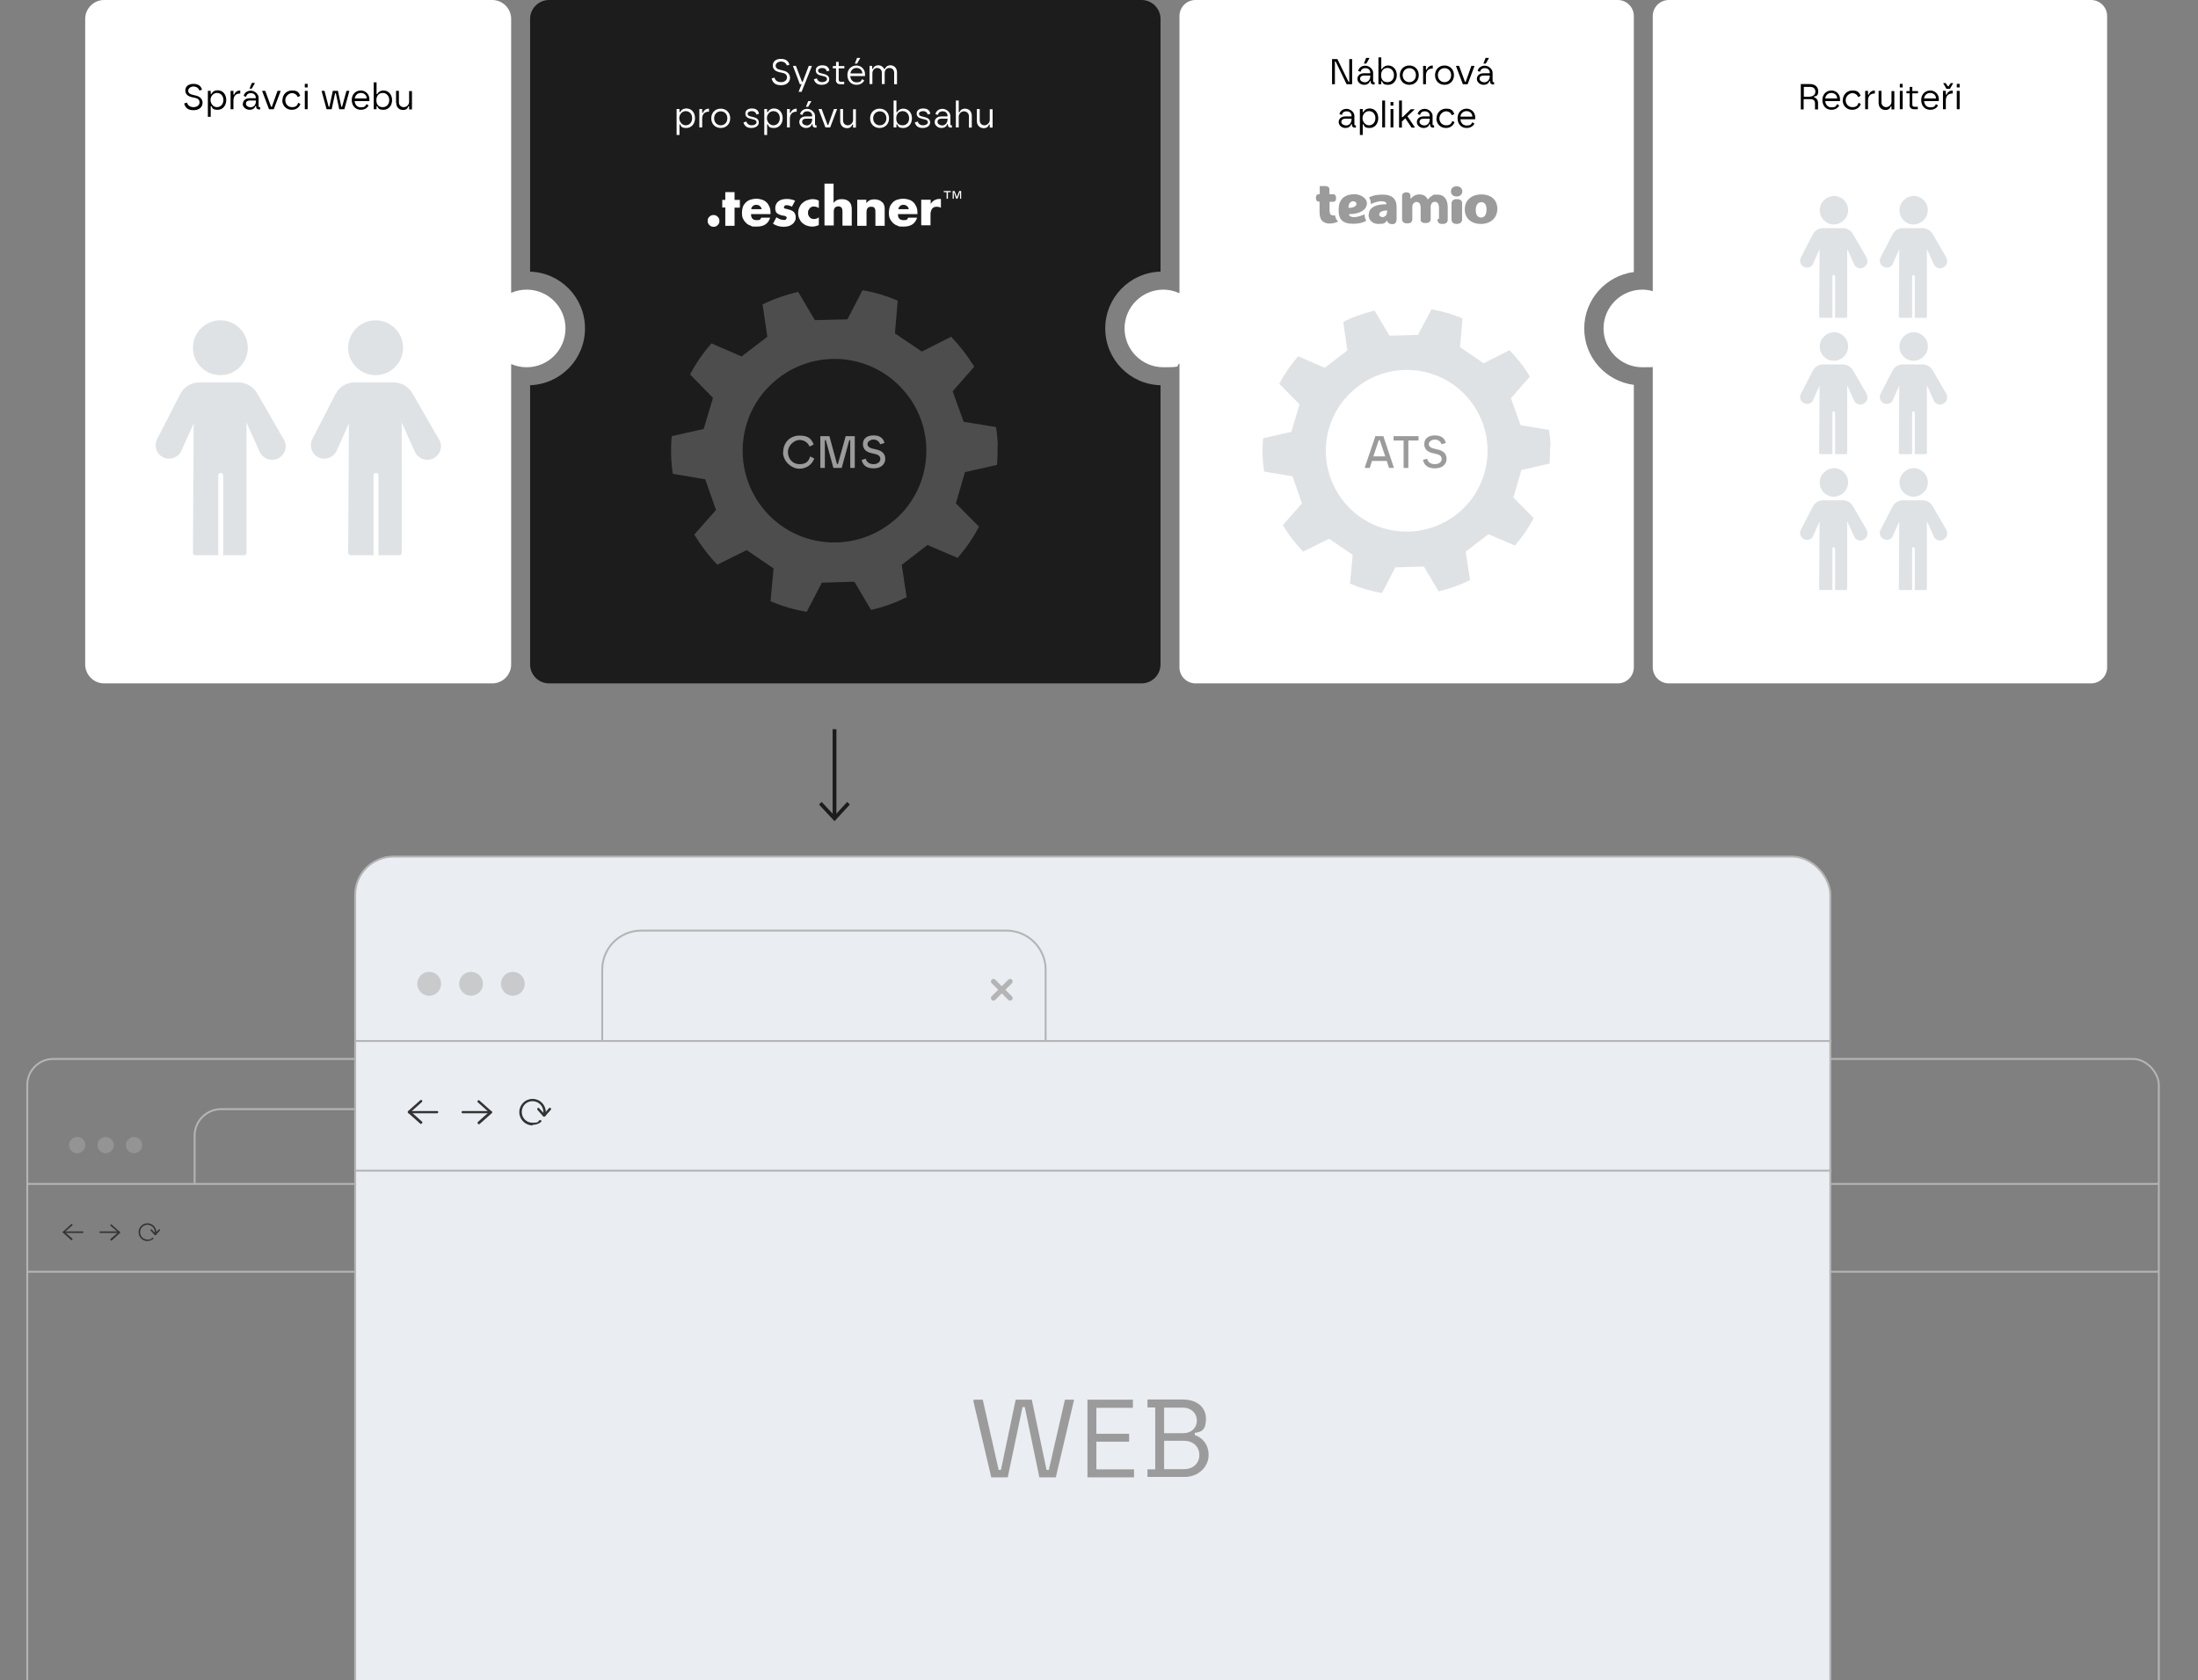 <?xml version="1.0" encoding="UTF-8"?>
<svg id="Layer_2" data-name="Layer 2" xmlns="http://www.w3.org/2000/svg" xmlns:xlink="http://www.w3.org/1999/xlink" version="1.1" viewBox="0 0 1161 887.6">
  <rect x="0" y="0" width="1161" height="887.6" fill="#808080" stroke="none"/>
  <defs>
    <style>
      .cls-1 {
        fill: #333;
      }

      .cls-1, .cls-2, .cls-3, .cls-4, .cls-5, .cls-6, .cls-7, .cls-8, .cls-9, .cls-10 {
        stroke-width: 0px;
      }

      .cls-2 {
        fill: #b4b4b4;
      }

      .cls-11 {
        clip-path: url(#clippath);
      }

      .cls-3, .cls-12, .cls-13 {
        fill: none;
      }

      .cls-4 {
        fill: #4d4d4d;
      }

      .cls-5 {
        fill: #dfe2e5;
      }

      .cls-14 {
        fill: #eaedf1;
      }

      .cls-14, .cls-15, .cls-12, .cls-13 {
        stroke-miterlimit: 10;
      }

      .cls-14, .cls-12 {
        stroke: #b4b4b4;
      }

      .cls-15 {
        stroke: #333;
        stroke-width: 1.6px;
      }

      .cls-15, .cls-6 {
        fill: #000;
      }

      .cls-7 {
        fill: #a8a8a8;
      }

      .cls-8 {
        fill: #1c1c1c;
      }

      .cls-16 {
        opacity: .5;
      }

      .cls-9 {
        fill: #9b9b9b;
      }

      .cls-13 {
        stroke: #1c1c1c;
        stroke-width: 2px;
      }

      .cls-17 {
        isolation: isolate;
      }

      .cls-10 {
        fill: #fff;
      }
    </style>
    <clipPath id="clippath">
      <rect class="cls-3" y="438" width="1161" height="449.6"/>
    </clipPath>
  </defs>
  <g id="Vrstva_1" data-name="Vrstva 1">
    <g>
      <g class="cls-11">
        <g>
          <g>
            <g>
              <rect class="cls-12" x="612" y="559.4" width="528.3" height="534.2" rx="13.7" ry="13.7"/>
              <g>
                <path class="cls-1" d="M641.3,651.3h-10.1c-.2,0-.4-.2-.4-.4s.2-.4.4-.4h10.1c.2,0,.4.2.4.4s-.2.4-.4.4Z"/>
                <path class="cls-1" d="M635.5,655.2c0,0-.2,0-.3-.1l-4.3-3.9c0,0-.1-.2-.1-.3s0-.2.1-.3l4.3-3.9c.2-.2.5-.1.6,0,.2.2.1.5,0,.6l-4,3.5,4,3.5c.2.2.2.4,0,.6,0,0-.2.1-.3.1h0Z"/>
              </g>
              <g>
                <path class="cls-1" d="M660.6,651.3h-10.1c-.2,0-.4-.2-.4-.4s.2-.4.4-.4h10.1c.2,0,.4.2.4.4s-.2.4-.4.4Z"/>
                <path class="cls-1" d="M656.3,655.2c-.1,0-.2,0-.3-.1-.2-.2-.1-.5,0-.6l4-3.5-4-3.5c-.2-.2-.2-.4,0-.6s.4-.2.6,0l4.3,3.9c0,0,.1.2.1.3s0,.2-.1.3l-4.3,3.9c0,0-.2.1-.3.1h0Z"/>
              </g>
              <g>
                <path class="cls-1" d="M675.5,655.6c-2.6,0-4.7-2.1-4.7-4.7s2.1-4.7,4.7-4.7,4.7,2.1,4.7,4.7,0,.9-.2,1.3c0,.2-.3.4-.5.3-.2,0-.4-.3-.3-.5,0-.3.2-.7.2-1.1,0-2.1-1.7-3.9-3.9-3.9s-3.9,1.7-3.9,3.9,1.7,3.9,3.9,3.9,1.7-.3,2.4-.9c.2-.2.5-.1.6,0,.2.2.1.5,0,.6-.8.7-1.9,1-3,1h0Z"/>
                <path class="cls-1" d="M679.6,652.5h0c-.1,0-.2,0-.3-.1l-2.1-2.3c-.2-.2-.1-.5,0-.6.2-.2.5-.1.6,0l1.8,2,1.8-2c.2-.2.4-.2.6,0s.2.4,0,.6l-2.1,2.3c0,0-.2.1-.3.1Z"/>
              </g>
              <path class="cls-15" d="M700.4,625.4v-25.5c0-7.7,6.3-14,14-14h130.8c7.7,0,14,6.3,14,14v25.5"/>
              <g>
                <path class="cls-1" d="M846.5,610.9c-.2,0-.5,0-.7-.3l-6-6c-.4-.4-.4-1,0-1.3s1-.4,1.3,0l6,6c.4.4.4,1,0,1.3s-.4.3-.7.3h0Z"/>
                <path class="cls-1" d="M840.6,610.9c-.2,0-.5,0-.7-.3-.4-.4-.4-1,0-1.3l6-6c.4-.4,1-.4,1.3,0s.4,1,0,1.3l-6,6c-.2.2-.4.3-.7.3h0Z"/>
              </g>
              <line class="cls-12" x1="612" y1="625.4" x2="1140.6" y2="625.4"/>
              <line class="cls-12" x1="612" y1="671.8" x2="1140.6" y2="671.8"/>
              <g class="cls-16">
                <circle class="cls-7" cx="638.5" cy="604.9" r="4.3"/>
                <circle class="cls-7" cx="653.4" cy="604.9" r="4.3"/>
                <circle class="cls-7" cx="668.4" cy="604.9" r="4.3"/>
              </g>
            </g>
            <g>
              <rect class="cls-12" x="14.4" y="559.4" width="528.3" height="534.2" rx="13.7" ry="13.7"/>
              <g>
                <path class="cls-1" d="M43.7,651.3h-10.1c-.2,0-.4-.2-.4-.4s.2-.4.4-.4h10.1c.2,0,.4.2.4.4s-.2.4-.4.4Z"/>
                <path class="cls-1" d="M37.9,655.2c0,0-.2,0-.3-.1l-4.3-3.9c0,0-.1-.2-.1-.3s0-.2.1-.3l4.3-3.9c.2-.2.5-.1.6,0,.2.2.1.5,0,.6l-4,3.5,4,3.5c.2.2.2.4,0,.6,0,0-.2.1-.3.1h0Z"/>
              </g>
              <g>
                <path class="cls-1" d="M63,651.3h-10.1c-.2,0-.4-.2-.4-.4s.2-.4.4-.4h10.1c.2,0,.4.2.4.4s-.2.4-.4.4Z"/>
                <path class="cls-1" d="M58.7,655.2c-.1,0-.2,0-.3-.1-.2-.2-.1-.5,0-.6l4-3.5-4-3.5c-.2-.2-.2-.4,0-.6s.4-.2.6,0l4.3,3.9c0,0,.1.2.1.3s0,.2-.1.3l-4.3,3.9c0,0-.2.1-.3.1h0Z"/>
              </g>
              <g>
                <path class="cls-1" d="M77.9,655.6c-2.6,0-4.7-2.1-4.7-4.7s2.1-4.7,4.7-4.7,4.7,2.1,4.7,4.7,0,.9-.2,1.3c0,.2-.3.4-.5.3-.2,0-.4-.3-.3-.5,0-.3.2-.7.2-1.1,0-2.1-1.7-3.9-3.9-3.9s-3.9,1.7-3.9,3.9,1.7,3.9,3.9,3.9,1.7-.3,2.4-.9c.2-.2.5-.1.6,0,.2.2.1.5,0,.6-.8.7-1.9,1-3,1h0Z"/>
                <path class="cls-1" d="M82,652.5h0c-.1,0-.2,0-.3-.1l-2.1-2.3c-.2-.2-.1-.5,0-.6.2-.2.4-.1.6,0l1.8,2,1.8-2c.2-.2.4-.2.6,0s.2.4,0,.6l-2.1,2.3c0,0-.2.1-.3.1Z"/>
              </g>
              <path class="cls-12" d="M102.8,625.4v-25.5c0-7.7,6.3-14,14-14h130.8c7.7,0,14,6.3,14,14v25.5"/>
              <g>
                <path class="cls-1" d="M248.9,610.9c-.2,0-.5,0-.6-.3l-6-6c-.4-.4-.4-1,0-1.3s.9-.4,1.3,0l6,6c.4.4.4,1,0,1.3-.2.2-.4.3-.6.3h0Z"/>
                <path class="cls-1" d="M243,610.9c-.2,0-.5,0-.6-.3-.4-.4-.4-1,0-1.3l6-6c.4-.4.9-.4,1.3,0s.4,1,0,1.3l-6,6c-.2.2-.4.3-.6.3h0Z"/>
              </g>
              <line class="cls-12" x1="14.4" y1="625.4" x2="543" y2="625.4"/>
              <line class="cls-12" x1="14.4" y1="671.8" x2="543" y2="671.8"/>
              <g class="cls-16">
                <circle class="cls-7" cx="40.8" cy="604.9" r="4.3"/>
                <circle class="cls-7" cx="55.8" cy="604.9" r="4.3"/>
                <circle class="cls-7" cx="70.8" cy="604.9" r="4.3"/>
              </g>
            </g>
          </g>
          <g>
            <rect class="cls-14" x="187.6" y="452.5" width="779.2" height="682.7" rx="20.2" ry="20.2"/>
            <g>
              <path class="cls-1" d="M230.9,588.1h-14.9c-.4,0-.6-.3-.6-.6s.3-.6.6-.6h14.9c.4,0,.6.3.6.6s-.3.6-.6.6h0Z"/>
              <path class="cls-1" d="M222.4,593.8c-.1,0-.3,0-.4-.2l-6.4-5.7c-.1-.1-.2-.3-.2-.5s0-.3.2-.5l6.4-5.7c.3-.2.7-.2.9,0s.2.7,0,.9l-5.8,5.2,5.8,5.2c.3.2.3.6,0,.9-.1.1-.3.2-.5.2h0Z"/>
            </g>
            <g>
              <path class="cls-1" d="M259.3,588.1h-14.9c-.4,0-.6-.3-.6-.6s.3-.6.6-.6h14.9c.4,0,.6.3.6.6s-.3.6-.6.6Z"/>
              <path class="cls-1" d="M252.9,593.8c-.2,0-.4,0-.5-.2-.2-.3-.2-.7,0-.9l5.8-5.2-5.8-5.2c-.3-.2-.3-.6,0-.9.2-.3.6-.3.9,0l6.4,5.7c.1.1.2.3.2.5s0,.3-.2.5l-6.4,5.7c-.1.1-.3.2-.4.2h0Z"/>
            </g>
            <g>
              <path class="cls-1" d="M281.3,594.5c-3.8,0-7-3.1-7-7s3.1-7,7-7,7,3.1,7,7,0,1.3-.3,1.9c-.1.3-.5.5-.8.4-.3,0-.5-.5-.4-.8.1-.5.2-1,.2-1.6,0-3.1-2.5-5.7-5.7-5.7s-5.7,2.5-5.7,5.7,2.5,5.7,5.7,5.7,2.6-.4,3.6-1.3c.3-.2.7-.2.9,0s.2.7,0,.9c-1.2,1-2.8,1.5-4.4,1.5h0Z"/>
              <path class="cls-1" d="M287.4,589.9h0c-.2,0-.4,0-.5-.2l-3-3.4c-.2-.3-.2-.7,0-.9.3-.2.7-.2.9,0l2.6,2.9,2.6-2.9c.2-.3.6-.3.9,0,.3.2.3.6,0,.9l-3,3.4c-.1.1-.3.2-.5.2h0Z"/>
            </g>
            <path class="cls-12" d="M318.1,549.9v-37.7c0-11.4,9.2-20.6,20.6-20.6h192.9c11.4,0,20.7,9.2,20.7,20.6v37.7"/>
            <g>
              <path class="cls-2" d="M533.6,528.6c-.3,0-.7-.1-1-.4l-8.8-8.8c-.5-.5-.5-1.4,0-1.9.5-.5,1.4-.5,1.9,0l8.8,8.8c.5.5.5,1.4,0,1.9-.3.3-.6.4-1,.4h0Z"/>
              <path class="cls-2" d="M524.8,528.6c-.3,0-.7-.1-1-.4-.5-.5-.5-1.4,0-1.9l8.8-8.8c.5-.5,1.4-.5,1.9,0,.5.5.5,1.4,0,1.9l-8.8,8.8c-.3.3-.6.4-1,.4h0Z"/>
            </g>
            <line class="cls-12" x1="187.7" y1="549.9" x2="967.4" y2="549.9"/>
            <line class="cls-12" x1="187.7" y1="618.4" x2="967.4" y2="618.4"/>
            <g class="cls-16">
              <circle class="cls-7" cx="226.7" cy="519.7" r="6.3"/>
              <circle class="cls-7" cx="248.8" cy="519.7" r="6.3"/>
              <circle class="cls-7" cx="270.9" cy="519.7" r="6.3"/>
            </g>
          </g>
          <g class="cls-17">
            <g class="cls-17">
              <path class="cls-9" d="M514.3,740v-.6h4.8l8.4,37.1h1.2l7.8-37.1h8.5l7.8,37.1h1.2l8.5-37.1h4.7v.6l-9.5,40.4h-8.7l-7.7-37.1h-1.2l-7.8,37.1h-8.7l-9.5-40.4Z"/>
              <path class="cls-9" d="M574.5,739.4h23.9v4.3h-19.3v13.7h17.3v4.2h-17.3v14.6h19.9v4.2h-24.6v-41Z"/>
              <path class="cls-9" d="M606.1,776.2h4.1v-32.7h-4.1v-4.2h18.7c7.7,0,12.2,4.3,12.2,10.2s-2.4,7-5.9,7.4v1.2c2.8.8,7.3,4,7.3,10.5s-5.7,11.6-12.6,11.6h-19.7v-4.2ZM625,757.1c4.4,0,7.2-2.9,7.2-6.7s-3-6.8-7.2-6.8h-10.1v13.5h10.1ZM625.4,776.1c4.6,0,8.1-2.9,8.1-7.5s-3.5-7.5-8.1-7.5h-10.5v15h10.5Z"/>
            </g>
          </g>
        </g>
      </g>
      <g>
        <path class="cls-10" d="M278.2,153c-2.9,0-5.7.6-8.2,1.7V10C270,4.5,265.5,0,260,0H55C49.5,0,45,4.5,45,10v341c0,5.5,4.5,10,10,10h205c5.5,0,10-4.5,10-10v-158.7c2.5,1.1,5.3,1.7,8.2,1.7,11.3,0,20.5-9.2,20.5-20.5s-9.2-20.5-20.5-20.5Z"/>
        <g>
          <path class="cls-6" d="M97.4,54.6l1.4-.4c.4,1.6,1.7,2.4,3.5,2.4s3.1-1.1,3.1-2.5-.9-2.1-2.3-2.4l-1.9-.4c-1.6-.4-3.3-1.3-3.3-3.5s1.7-3.5,4.3-3.5,4,1.2,4.5,3.1l-1.4.4c-.4-1.3-1.6-2.1-3.1-2.1s-2.8,1-2.8,2.2,1,1.9,2.1,2.1l2,.5c1.8.4,3.5,1.6,3.5,3.8s-1.8,3.9-4.7,3.9-4.3-1.1-5-3.4h0Z"/>
          <path class="cls-6" d="M119.5,52.9c0,2.9-1.9,5.1-4.5,5.1s-2.8-.8-3.3-1.9h-.4v5.6h-1.5v-13.7h1.5v1.6h.4c.5-1.1,1.6-1.9,3.3-1.9,2.7,0,4.5,2.2,4.5,5.1h0ZM114.6,56.6c1.9,0,3.4-1.5,3.4-3.8s-1.5-3.7-3.4-3.7-3.4,1.7-3.4,3.7,1.5,3.8,3.4,3.8Z"/>
          <path class="cls-6" d="M121.8,48h1.5v2h.4c.2-.7,1.1-2.2,3.2-2.2v1.6h-.2c-2.4,0-3.4,1.7-3.4,3.6v4.7h-1.5v-9.7h0Z"/>
          <path class="cls-6" d="M128.3,54.9c0-1.8,1.4-3,3.5-3h3.3v-.3c0-1.3-.9-2.4-2.6-2.4s-2.3,1-2.5,1.9l-1.3-.4c.4-1.7,1.8-2.8,3.8-2.8s4.1,1.8,4.1,3.7v4.5c0,.4.2.5.5.5h.3v1.2h-.6c-1,0-1.5-.6-1.5-1.4v-.4h-.4c-.3,1.2-1.4,2-3.1,2s-3.6-1.3-3.6-3.1h0ZM132.1,56.7c2.3,0,3.1-1.8,3.1-3.3v-.3h-3.2c-1.5,0-2.1.7-2.1,1.7s1.1,1.8,2.2,1.8h0ZM131.9,46.6l1.1-2.8h1.6v.2l-1.6,2.8h-1.2v-.2h0Z"/>
          <path class="cls-6" d="M138.5,48.2v-.2h1.6l3.1,8.4h.4l3-8.4h1.6v.2l-3.6,9.5h-2.5l-3.6-9.5h0Z"/>
          <path class="cls-6" d="M149.2,52.9c0-2.9,2.1-5.1,5-5.1s3.6.9,4.4,2.8l-1.3.7c-.4-1.1-1.5-2.1-3.1-2.1s-3.5,1.6-3.5,3.7,1.5,3.7,3.5,3.7,2.8-.7,3.3-2.3l1.2.6c-.8,2.2-2.6,3.1-4.6,3.1-2.9,0-5-2.2-5-5.1h0Z"/>
          <path class="cls-6" d="M161,44.3h1.5v1.9h-1.5v-1.9ZM161,48h1.5v9.7h-1.5v-9.7Z"/>
          <path class="cls-6" d="M169.9,48.2v-.2h1.5l2.2,8.4h.4l1.8-8.4h2.7l1.8,8.4h.4l2.3-8.4h1.5v.2l-2.6,9.5h-2.7l-1.8-8.4h-.4l-1.8,8.4h-2.7l-2.6-9.5h0Z"/>
          <path class="cls-6" d="M185.8,52.8c0-3.1,2.2-5,4.8-5s4.7,2.2,4.5,4.9v.7h-7.8c.2,1.9,1.3,3.3,3.3,3.3s2.3-.5,3-1.7l1.1.7c-.7,1.4-2.2,2.3-4.1,2.3-2.9,0-4.8-2.2-4.8-5.2h0ZM193.7,52c0-1.7-1.3-2.9-3.1-2.9s-3,1.3-3.2,2.9h6.3Z"/>
          <path class="cls-6" d="M199.3,56.1h-.4v1.6h-1.5v-14.2h1.5v6.2h.4c.5-1.1,1.7-1.9,3.3-1.9,2.6,0,4.5,2.2,4.5,5.1s-1.9,5.1-4.5,5.1-2.8-.8-3.3-1.9h0ZM202.2,56.6c1.9,0,3.4-1.4,3.4-3.7s-1.5-3.8-3.4-3.8-3.4,1.3-3.4,3.8,1.3,3.7,3.4,3.7Z"/>
          <path class="cls-6" d="M209.2,54.3v-6.3h1.5v6c0,1.7,1.2,2.6,2.6,2.6s2.8-1.2,2.8-2.8v-5.7h1.5v9.7h-1.5v-1.6h-.4c-.4,1.2-1.3,1.9-2.8,1.9-2.3,0-3.6-1.7-3.6-3.7h0Z"/>
        </g>
        <g>
          <g>
            <path class="cls-5" d="M212.9,183.7c0,8-6.5,14.5-14.5,14.5s-14.5-6.5-14.5-14.5,6.5-14.5,14.5-14.5h0c8,0,14.5,6.5,14.5,14.5h0Z"/>
            <path class="cls-5" d="M231.8,232l-14-24.3c-2.1-3.5-5.8-5.7-9.9-5.7h-20.6c-4.3,0-8.2,2.4-10.1,6.2l-12.1,23.5c-1.9,3.4-.7,7.8,2.7,9.7s7.8.7,9.7-2.7c0-.1.1-.2.2-.3l6.6-14.7-.4,68.3c0,.3.1.6.4.9.2.2.6.4.9.4h12.1v-42.2c0-.7.6-1.3,1.3-1.3s1.3.6,1.3,1.3v42.2h11c.7,0,1.3-.6,1.3-1.3v-68.8l6.9,15.4c1.6,3.6,5.9,5.3,9.5,3.7,2-.9,3.5-2.6,4.1-4.7.5-1.9.2-3.8-.8-5.5h0Z"/>
          </g>
          <g>
            <path class="cls-5" d="M130.9,183.7c0,8-6.5,14.5-14.5,14.5s-14.5-6.5-14.5-14.5,6.5-14.5,14.5-14.5h0c8,0,14.5,6.5,14.5,14.5h0Z"/>
            <path class="cls-5" d="M149.8,232l-14-24.3c-2.1-3.5-5.8-5.7-9.9-5.7h-20.6c-4.3,0-8.2,2.4-10.1,6.2l-12.1,23.5c-1.9,3.4-.7,7.8,2.7,9.7s7.8.7,9.7-2.7c0-.1.1-.2.2-.3l6.6-14.7-.4,68.3c0,.3.1.6.4.9.2.2.6.4.9.4h12.1v-42.2c0-.7.6-1.3,1.3-1.3s1.3.6,1.3,1.3v42.2h11c.7,0,1.3-.6,1.3-1.3v-68.8l6.9,15.4c1.6,3.6,5.9,5.3,9.5,3.7,2-.9,3.5-2.6,4.1-4.7.5-1.9.2-3.8-.8-5.5h0Z"/>
          </g>
        </g>
      </g>
      <g>
        <path class="cls-10" d="M1104.5,0h-223C876.8,0,873,3.8,873,8.5v145.3c-1.8-.5-3.6-.8-5.5-.8-11.3,0-20.5,9.2-20.5,20.5s9.2,20.5,20.5,20.5,3.8-.3,5.5-.8v159.3c0,4.7,3.8,8.5,8.5,8.5h223c4.7,0,8.5-3.8,8.5-8.5V8.5C1113,3.8,1109.2,0,1104.5,0Z"/>
        <g>
          <path class="cls-6" d="M951.2,44.4h4.8c2.8,0,4.4,1.6,4.4,3.8s-.8,2.6-2.2,2.8v.4c.9.2,2.1,1.1,2.1,3.1v3.3h-1.6v-3.3c0-1.3-.8-2.1-2.3-2.1h-3.7v5.4h-1.5v-13.3h0ZM956.1,51c1.6,0,2.8-1.1,2.8-2.6s-1-2.5-2.8-2.5h-3.3v5.2h3.4Z"/>
          <path class="cls-6" d="M962.6,52.8c0-3.1,2.2-5,4.8-5s4.7,2.2,4.5,4.9v.7h-7.8c.2,1.9,1.3,3.3,3.3,3.3s2.3-.5,3-1.7l1.1.7c-.7,1.4-2.2,2.3-4.1,2.3-3,0-4.8-2.2-4.8-5.2h0ZM970.4,52c0-1.7-1.3-2.9-3.1-2.9s-3,1.3-3.2,2.9h6.3Z"/>
          <path class="cls-6" d="M973.4,52.9c0-2.9,2.2-5.1,5-5.1s3.6.9,4.4,2.8l-1.3.7c-.4-1.1-1.5-2.1-3.1-2.1s-3.5,1.6-3.5,3.7,1.5,3.7,3.5,3.7,2.8-.7,3.3-2.3l1.2.6c-.8,2.2-2.6,3.1-4.6,3.1-2.9,0-5-2.2-5-5.1h0Z"/>
          <path class="cls-6" d="M985.2,48h1.5v2h.4c.2-.7,1.1-2.2,3.2-2.2v1.6h-.2c-2.4,0-3.4,1.7-3.4,3.6v4.7h-1.5v-9.7h0Z"/>
          <path class="cls-6" d="M992.3,54.3v-6.3h1.5v6c0,1.7,1.2,2.6,2.5,2.6s2.8-1.2,2.8-2.8v-5.7h1.5v9.7h-1.5v-1.6h-.4c-.4,1.2-1.3,1.9-2.8,1.9-2.3,0-3.6-1.7-3.6-3.7h0Z"/>
          <path class="cls-6" d="M1003.5,44.3h1.5v1.9h-1.5v-1.9ZM1003.5,48h1.5v9.7h-1.5v-9.7Z"/>
          <path class="cls-6" d="M1008.7,55.3v-6h-1.7v-1.2h1.7v-2.2h1.4v2.2h3v1.2h-3v6c0,.8.5,1.1,1.1,1.1h1.8v1.3h-2.1c-1.3,0-2.3-.8-2.3-2.4h0Z"/>
          <path class="cls-6" d="M1014.8,52.8c0-3.1,2.2-5,4.8-5s4.7,2.2,4.5,4.9v.7h-7.8c.2,1.9,1.3,3.3,3.3,3.3s2.3-.5,3-1.7l1.1.7c-.7,1.4-2.2,2.3-4.1,2.3-3,0-4.8-2.2-4.8-5.2h0ZM1022.6,52c0-1.7-1.3-2.9-3.1-2.9s-3,1.3-3.2,2.9h6.3Z"/>
          <path class="cls-6" d="M1026.3,48h1.5v2h.4c.2-.7,1.1-2.2,3.2-2.2v1.6h-.2c-2.4,0-3.4,1.7-3.4,3.6v4.7h-1.5v-9.7h0ZM1026.5,43.9h1.2l1.2,1.7h.3l1.2-1.7h1.2v.2l-1.6,2.8h-1.9l-1.6-2.8v-.2h0Z"/>
          <path class="cls-6" d="M1033.6,44.3h1.5v1.9h-1.5v-1.9ZM1033.6,48h1.5v9.7h-1.5v-9.7Z"/>
        </g>
        <g>
          <path class="cls-5" d="M976.2,183c0,4.2-3.4,7.5-7.5,7.6-4.2,0-7.5-3.4-7.5-7.5,0-4.2,3.4-7.5,7.5-7.6h0c4.2,0,7.5,3.4,7.5,7.5h0Z"/>
          <path class="cls-5" d="M986,208.1l-7.3-12.6c-1.1-1.8-3-2.9-5.1-3h-10.7c-2.2,0-4.2,1.2-5.3,3.2l-6.3,12.2c-1,1.8-.4,4,1.4,5,1.8,1,4,.4,5-1.4,0,0,0-.1,0-.2l3.4-7.6-.2,35.5c0,.2,0,.3.2.5.1.1.3.2.5.2h6.3v-21.9c0-.4.3-.7.7-.7s.7.3.7.7v21.9h5.7c.4,0,.7-.3.7-.7v-35.7l3.6,8c.8,1.9,3,2.8,4.9,1.9,1-.5,1.8-1.4,2.1-2.5.3-1,.1-2-.4-2.9h0Z"/>
        </g>
        <g>
          <path class="cls-5" d="M1018.3,183c0,4.2-3.4,7.5-7.5,7.6-4.2,0-7.5-3.4-7.5-7.5,0-4.2,3.4-7.5,7.5-7.6h0c4.2,0,7.5,3.4,7.5,7.5h0Z"/>
          <path class="cls-5" d="M1028.1,208.1l-7.3-12.6c-1.1-1.8-3-2.9-5.1-3h-10.7c-2.2,0-4.2,1.2-5.3,3.2l-6.3,12.2c-1,1.8-.4,4,1.4,5,1.8,1,4,.4,5-1.4,0,0,0-.1,0-.2l3.4-7.6-.2,35.5c0,.2,0,.3.2.5.1.1.3.2.5.2h6.3v-21.9c0-.4.3-.7.7-.7s.7.3.7.7v21.9h5.7c.4,0,.7-.3.7-.7v-35.7l3.6,8c.8,1.9,3,2.8,4.9,1.9,1-.5,1.8-1.4,2.1-2.5.3-1,.1-2-.4-2.9h0Z"/>
        </g>
        <g>
          <path class="cls-5" d="M976.2,111c0,4.2-3.4,7.5-7.5,7.6-4.2,0-7.5-3.4-7.5-7.5,0-4.2,3.4-7.5,7.5-7.6h0c4.2,0,7.5,3.4,7.5,7.5h0Z"/>
          <path class="cls-5" d="M986,136.1l-7.3-12.6c-1.1-1.8-3-2.9-5.1-3h-10.7c-2.2,0-4.2,1.2-5.3,3.2l-6.3,12.2c-1,1.8-.4,4,1.4,5,1.8,1,4,.4,5-1.4,0,0,0-.1,0-.2l3.4-7.6-.2,35.5c0,.2,0,.3.2.5.1.1.3.2.5.2h6.3v-21.9c0-.4.3-.7.7-.7s.7.3.7.7v21.9h5.7c.4,0,.7-.3.7-.7v-35.7l3.6,8c.8,1.9,3,2.8,4.9,1.9,1-.5,1.8-1.4,2.1-2.5.3-1,.1-2-.4-2.9h0Z"/>
        </g>
        <g>
          <path class="cls-5" d="M1018.3,111c0,4.2-3.4,7.5-7.5,7.6-4.2,0-7.5-3.4-7.5-7.5,0-4.2,3.4-7.5,7.5-7.6h0c4.2,0,7.5,3.4,7.5,7.5h0Z"/>
          <path class="cls-5" d="M1028.1,136.1l-7.3-12.6c-1.1-1.8-3-2.9-5.1-3h-10.7c-2.2,0-4.2,1.2-5.3,3.2l-6.3,12.2c-1,1.8-.4,4,1.4,5,1.8,1,4,.4,5-1.4,0,0,0-.1,0-.2l3.4-7.6-.2,35.5c0,.2,0,.3.2.5.1.1.3.2.5.2h6.3v-21.9c0-.4.3-.7.7-.7s.7.3.7.7v21.9h5.7c.4,0,.7-.3.7-.7v-35.7l3.6,8c.8,1.9,3,2.8,4.9,1.9,1-.5,1.8-1.4,2.1-2.5.3-1,.1-2-.4-2.9h0Z"/>
        </g>
        <g>
          <path class="cls-5" d="M976.2,254.8c0,4.2-3.4,7.5-7.5,7.6-4.2,0-7.5-3.4-7.5-7.5,0-4.2,3.4-7.5,7.5-7.6h0c4.2,0,7.5,3.4,7.5,7.5h0Z"/>
          <path class="cls-5" d="M986,279.9l-7.3-12.6c-1.1-1.8-3-3-5.1-3h-10.7c-2.2,0-4.2,1.2-5.3,3.2l-6.3,12.2c-1,1.8-.4,4,1.4,5,1.8,1,4,.4,5-1.4,0,0,0-.1,0-.2l3.4-7.6-.2,35.5c0,.2,0,.3.2.5.1.1.3.2.5.2h6.3v-21.9c0-.4.3-.7.7-.7s.7.3.7.7v21.9h5.7c.4,0,.7-.3.7-.7v-35.7l3.6,8c.8,1.9,3,2.8,4.9,1.9,1-.5,1.8-1.4,2.1-2.5.3-1,.1-2-.4-2.9h0Z"/>
        </g>
        <g>
          <path class="cls-5" d="M1018.3,254.8c0,4.2-3.4,7.5-7.5,7.6-4.2,0-7.5-3.4-7.5-7.5,0-4.2,3.4-7.5,7.5-7.6h0c4.2,0,7.5,3.4,7.5,7.5h0Z"/>
          <path class="cls-5" d="M1028.1,279.9l-7.3-12.6c-1.1-1.8-3-3-5.1-3h-10.7c-2.2,0-4.2,1.2-5.3,3.2l-6.3,12.2c-1,1.8-.4,4,1.4,5,1.8,1,4,.4,5-1.4,0,0,0-.1,0-.2l3.4-7.6-.2,35.5c0,.2,0,.3.2.5.1.1.3.2.5.2h6.3v-21.9c0-.4.3-.7.7-.7s.7.3.7.7v21.9h5.7c.4,0,.7-.3.7-.7v-35.7l3.6,8c.8,1.9,3,2.8,4.9,1.9,1-.5,1.8-1.4,2.1-2.5.3-1,.1-2-.4-2.9h0Z"/>
        </g>
      </g>
      <g>
        <line class="cls-13" x1="440.8" y1="431.6" x2="440.8" y2="385.2"/>
        <polygon class="cls-8" points="448.9 425 447.5 423.6 440.8 430.9 434 423.6 432.6 425 440.8 433.8 448.9 425"/>
      </g>
      <g>
        <path class="cls-10" d="M863,143.7V8.5C863,3.8,859.2,0,854.5,0h-223C626.8,0,623,3.8,623,8.5v146.4c-2.6-1.2-5.5-1.9-8.5-1.9-11.3,0-20.5,9.2-20.5,20.5s9.2,20.5,20.5,20.5,5.9-.7,8.5-1.9v160.4c0,4.7,3.8,8.5,8.5,8.5h223c4.7,0,8.5-3.8,8.5-8.5v-149.2c-14.8-1.9-26.2-14.5-26.2-29.8s11.5-27.9,26.2-29.8h0Z"/>
        <g>
          <path class="cls-6" d="M703.5,31.2h2.9l5.9,12h.4v-12h1.5v13.3h-2.9l-5.8-12h-.4v12h-1.5v-13.3Z"/>
          <path class="cls-6" d="M717,41.7c0-1.8,1.4-3,3.5-3h3.3v-.3c0-1.3-.9-2.4-2.6-2.4s-2.3,1-2.5,1.9l-1.3-.4c.4-1.7,1.8-2.8,3.8-2.8s4.1,1.8,4.1,3.7v4.5c0,.4.2.5.5.5h.3v1.2h-.6c-1,0-1.5-.6-1.5-1.4v-.4h-.4c-.3,1.2-1.4,2-3.1,2s-3.5-1.3-3.5-3.1h0ZM720.7,43.5c2.3,0,3.1-1.8,3.1-3.3v-.3h-3.2c-1.5,0-2.2.7-2.2,1.7s1.1,1.8,2.2,1.8h0ZM720.5,33.4l1.1-2.8h1.7v.2l-1.6,2.8h-1.2v-.2h0Z"/>
          <path class="cls-6" d="M730,42.9h-.4v1.6h-1.5v-14.2h1.5v6.2h.4c.5-1.1,1.7-1.9,3.3-1.9,2.6,0,4.5,2.2,4.5,5.1s-1.9,5.1-4.5,5.1-2.8-.8-3.3-1.9h0ZM732.9,43.4c1.9,0,3.4-1.4,3.4-3.7s-1.5-3.8-3.4-3.8-3.4,1.3-3.4,3.8,1.3,3.7,3.4,3.7Z"/>
          <path class="cls-6" d="M739.4,39.7c0-3,2.1-5.1,5-5.1s5,2.1,5,5.1-2.1,5.1-5,5.1-5-2.1-5-5.1ZM744.4,43.4c2,0,3.5-1.5,3.5-3.7s-1.5-3.7-3.5-3.7-3.5,1.6-3.5,3.7,1.5,3.7,3.5,3.7Z"/>
          <path class="cls-6" d="M751.7,34.8h1.5v2h.4c.2-.7,1.1-2.2,3.2-2.2v1.6h-.2c-2.4,0-3.4,1.7-3.4,3.6v4.7h-1.5v-9.7h0Z"/>
          <path class="cls-6" d="M758,39.7c0-3,2.1-5.1,5-5.1s5,2.1,5,5.1-2.1,5.1-5,5.1-5-2.1-5-5.1ZM763,43.4c2,0,3.5-1.5,3.5-3.7s-1.5-3.7-3.5-3.7-3.5,1.6-3.5,3.7,1.5,3.7,3.5,3.7Z"/>
          <path class="cls-6" d="M769.1,35v-.2h1.6l3.1,8.4h.4l3-8.4h1.6v.2l-3.6,9.5h-2.5l-3.6-9.5h0Z"/>
          <path class="cls-6" d="M780.1,41.7c0-1.8,1.4-3,3.5-3h3.3v-.3c0-1.3-.9-2.4-2.6-2.4s-2.3,1-2.5,1.9l-1.3-.4c.4-1.7,1.8-2.8,3.8-2.8s4.1,1.8,4.1,3.7v4.5c0,.4.2.5.5.5h.3v1.2h-.6c-1,0-1.5-.6-1.5-1.4v-.4h-.4c-.3,1.2-1.4,2-3.1,2s-3.5-1.3-3.5-3.1h0ZM783.8,43.5c2.3,0,3.1-1.8,3.1-3.3v-.3h-3.2c-1.5,0-2.2.7-2.2,1.7s1.1,1.8,2.2,1.8h0ZM783.6,33.4l1.1-2.8h1.7v.2l-1.6,2.8h-1.2v-.2h0Z"/>
          <path class="cls-6" d="M707.1,64.5c0-1.8,1.4-3,3.5-3h3.3v-.3c0-1.3-.9-2.4-2.6-2.4s-2.3,1-2.5,1.9l-1.3-.4c.4-1.7,1.8-2.8,3.8-2.8s4.1,1.8,4.1,3.7v4.5c0,.4.2.5.5.5h.3v1.2h-.6c-1,0-1.5-.6-1.5-1.4v-.4h-.4c-.3,1.2-1.4,2-3.1,2s-3.5-1.3-3.5-3.1h0ZM710.8,66.3c2.3,0,3.1-1.8,3.1-3.3v-.3h-3.2c-1.5,0-2.2.7-2.2,1.7s1.1,1.8,2.2,1.8h0Z"/>
          <path class="cls-6" d="M728,62.5c0,2.9-1.9,5.1-4.5,5.1s-2.8-.8-3.3-1.9h-.4v5.6h-1.5v-13.7h1.5v1.6h.4c.5-1.1,1.6-1.9,3.3-1.9,2.7,0,4.5,2.2,4.5,5.1h0ZM723.1,66.2c1.9,0,3.4-1.5,3.4-3.8s-1.5-3.7-3.4-3.7-3.4,1.7-3.4,3.7,1.5,3.8,3.4,3.8Z"/>
          <path class="cls-6" d="M730.1,53.1h1.5v14.2h-1.5v-14.2Z"/>
          <path class="cls-6" d="M734.5,53.9h1.5v1.9h-1.5v-1.9ZM734.5,57.6h1.5v9.7h-1.5v-9.7Z"/>
          <path class="cls-6" d="M739,53.1h1.5v8.8h.4l4.3-4.2h1.9v.2l-3.7,3.5,3.9,5.8v.2h-1.7l-3.3-4.9-1.8,1.7v3.2h-1.5v-14.2Z"/>
          <path class="cls-6" d="M748.4,64.5c0-1.8,1.4-3,3.5-3h3.3v-.3c0-1.3-.9-2.4-2.6-2.4s-2.3,1-2.5,1.9l-1.3-.4c.4-1.7,1.8-2.8,3.8-2.8s4.1,1.8,4.1,3.7v4.5c0,.4.2.5.5.5h.3v1.2h-.6c-1,0-1.5-.6-1.5-1.4v-.4h-.4c-.3,1.2-1.4,2-3.1,2s-3.5-1.3-3.5-3.1h0ZM752.1,66.3c2.3,0,3.1-1.8,3.1-3.3v-.3h-3.2c-1.5,0-2.2.7-2.2,1.7s1.1,1.8,2.2,1.8h0Z"/>
          <path class="cls-6" d="M758.8,62.5c0-2.9,2.2-5.1,5-5.1s3.6.9,4.4,2.8l-1.3.7c-.4-1.1-1.5-2.1-3.1-2.1s-3.5,1.6-3.5,3.7,1.5,3.7,3.5,3.7,2.8-.7,3.3-2.3l1.2.6c-.8,2.2-2.6,3.1-4.6,3.1-2.9,0-5-2.2-5-5.1h0Z"/>
          <path class="cls-6" d="M769.9,62.4c0-3.1,2.2-5,4.8-5s4.7,2.2,4.5,4.9v.7h-7.8c.2,1.9,1.3,3.3,3.3,3.3s2.3-.5,3-1.7l1.1.7c-.7,1.4-2.2,2.3-4.1,2.3-3,0-4.8-2.2-4.8-5.2h0ZM777.7,61.6c0-1.7-1.3-2.9-3.1-2.9s-3,1.3-3.2,2.9h6.3Z"/>
        </g>
        <g>
          <path class="cls-9" d="M720.9,246.9l5.6-16.5h4.2l5.5,16.5v.3h-2.5l-1.2-3.7h-7.8l-1.2,3.7h-2.5v-.3ZM731.7,241.1l-2.9-8.6h-.5l-2.9,8.6h6.3,0Z"/>
          <path class="cls-9" d="M741.4,232.7h-5.3v-2.3h13.2v2.3h-5.4v14.5h-2.5v-14.5Z"/>
          <path class="cls-9" d="M751.5,243l2.3-.7c.4,1.8,1.9,2.9,4.1,2.9s3.6-1.2,3.6-2.7-1-2.2-2.5-2.6l-2.5-.6c-2.1-.5-4.2-1.8-4.2-4.7s2.1-4.6,5.6-4.6,5.2,1.6,5.8,4l-2.3.7c-.4-1.4-1.7-2.5-3.5-2.5s-3.2,1.2-3.2,2.4,1.1,2,2.4,2.3l2.5.6c2.6.6,4.5,2.1,4.5,4.9s-2.2,5-6.1,5-5.7-1.6-6.4-4.5h0Z"/>
        </g>
        <path class="cls-5" d="M819,235.7c0-2.9-.4-5.8-.8-8.6l-15-2.5-5.1-14.2,10-11.5c-3-5.1-6.7-9.7-10.8-13.9l-13.6,6.9-12.5-8.5,1.3-15.2c-5.2-2.2-10.7-3.8-16.4-4.8l-7.1,13.5-15.1.4-7.8-13.2c-5.8,1.3-11.4,3.3-16.6,5.9l2.2,15.1-12,9.2-14-6.1c-3.8,4.4-7.2,9.2-10,14.5l10.7,10.9-4.3,14.5-14.9,3.4c-.3,3-.4,6.1-.3,9.2.1,2.8.4,5.6.8,8.4l15,2.5,5,14.3-10.1,11.5c3,5.1,6.7,9.8,10.7,14l13.7-6.8,12.5,8.5-1.4,15.2c5.3,2.3,11,4,16.9,5l7-13.6,15.1-.4,7.8,13.1c5.8-1.4,11.4-3.4,16.6-5.9l-2.3-15.1,12-9.2,14,6c3.8-4.4,7.2-9.3,9.9-14.5l-10.7-10.9,4.2-14.5,14.9-3.4c.2-2.9.3-5.9.2-8.9h0ZM771.2,270.2c-17.7,15.5-44.7,13.9-60.3-3.9-15.5-17.8-13.8-44.7,4-60.2,17.7-15.6,44.7-13.9,60.2,3.8,15.6,17.8,13.8,44.8-3.9,60.3Z"/>
        <g>
          <g>
            <path class="cls-9" d="M722,107.3c0-2.5-3.2-4.7-6.5-4.7-6.5,0-8.4,4-8.4,7.7v1.4c0,4.3,2.5,6.5,7.3,6.5s6.3-1.1,7.3-1.6c-.2-.2-.5-.7-.7-1.5-.2-.8-.2-1.6-.2-1.9-1.2.6-3.8,1.5-5.4,1.5s-2.8-.4-2.8-1.4v-.2h.2c4.7,0,9.2-1.8,9.2-5.8M712.5,108.9c0-.3,0-.6,0-.9.3-.9,1.2-1.7,2.2-1.7s1.8.6,1.8,1.5-1.3,2-4,2h-.2s0-1,0-1Z"/>
            <path class="cls-9" d="M723.1,112.3v.2c-.1.4-.2.8-.2,1.2,0,2.2,1.8,4.6,5.2,4.6s3.4-.5,4.3-1.6h0c0,0,.3,0,.3,0,0,0,.5,1.8,2.7,1.7.6,0,2.3,0,2.3-2.7,0-.3,0-.9,0-1.3v-5.1c0-4.3-2.5-6.5-7.3-6.5s-6.3,1.1-7.3,1.5c.2.2.6.9.8,1.7.2.9.1,1.5.2,1.8,1.2-.6,3.8-1.5,5.4-1.5s2.8.4,2.8,1.4v.2h-.2c-4.7,0-7.8,1.3-8.8,3.7,0,0,0,0,0,0l-.2.7h0ZM732.5,112.1c0,.3,0,.6,0,.9-.3.9-1.2,1.7-2.2,1.7s-1.8-.6-1.8-1.5,1.3-2,4-2h.2s0,1,0,1Z"/>
            <path class="cls-9" d="M705.8,115.8c-.5-1.1-.6-2-.6-2,0,0-.6,0-.9,0-1.7,0-2-1-2-2.9v-4.3h1.9s0,0,.2,0c.4,0,1.2-.3,1.3-1.5,0,0,0-.3,0-.4s0-.3,0-.4c-.1-1.4-.9-1.7-1.4-1.7h-2.1v-2.2s0-.5,0-.8c-.2-.5-.7-1.3-2-1.3h-3.1v4.3s-.4,0-.4,0h-.3c-.4,0-1.1.3-1.3,1.4,0,.1,0,.5,0,.6s0,.3,0,.3c.1,1.3.9,1.6,1.4,1.6.2,0,.2,0,.2,0h.3v5.4c0,2.2.4,3.7,1.3,4.7.7.7,2.1,1.5,3.9,1.5s3.7-.5,4.6-1.1c0,0-.6-.5-1-1.4"/>
            <path class="cls-9" d="M759.3,115.9s0,0,0,0c0,.4,0,.8.2,1.2,0,.2.2.3.3.5.4.4.9.6,1.4.7.3,0,.5,0,.8,0,2.2,0,2.6-1.2,2.7-1.9,0-.3,0-.6,0-.9v-6.1c0-4.2-2-6.6-5.4-6.6s-2,.2-2.8.6c-.8.4-1.5,1-2.2,1.9h0c0,0-.2,0-.2,0h0c-.7-1.6-2.2-2.6-4.2-2.6s-3.6.8-4.6,2.2h0c0,0-.3,0-.3,0,0,0,0-.2,0-.3,0-.2,0-.4,0-.7,0-.2,0-.5,0-.7,0-.3-.1-.6-.3-.9-.2-.2-.3-.3-.5-.4-.4-.2-.9-.3-1.3-.3-1.6,0-2.1.8-2.3,1.4,0,.2,0,.4,0,.6,0,.2,0,.3,0,.4,0,.3,0,.7,0,1,0,.4,0,.8,0,1.1,0,.4,0,.8,0,1.3v7.8c0,0,0,.6,0,.7,0,.7.3,2.1,2.7,2.1s2.6-1.3,2.7-2v-6.7c0-.3,0-.8.2-1.2.2-.5.8-1.4,2-1.4s2.2.6,2.2,3.2v5.4c0,.1,0,.8,0,1,0,.2,0,.3.1.4,0,.2.2.3.3.4.1.2.3.3.5.4.2.1.5.2.8.3.3,0,.6,0,.9,0s.7,0,1.1-.1c.3,0,.5-.2.7-.3.2-.1.3-.3.5-.4.1-.2.2-.3.3-.5,0-.2.1-.4.1-.6v-6.6c0-.2,0-.8.2-1.2.3-.9,1-1.5,2-1.5s2.2.6,2.2,3.2c0,0,0,5.7,0,5.7"/>
          </g>
          <path class="cls-9" d="M766.8,116.4c0,.7.5,1.9,2.7,1.9s2.8-1.5,2.8-2.1v-8.3c0-.2,0-.4,0-.7,0-.2,0-.4-.1-.6,0,0,0,0,0,0-.2-.7-.9-1.4-2.6-1.4s-.7,0-1.1.1c-.3,0-.5.2-.8.3-.2.1-.3.2-.5.4-.1.1-.2.3-.3.5,0,.2-.2.4-.2.7,0,.1,0,.7,0,.7v7.7s0,.7,0,.8"/>
          <path class="cls-9" d="M782.6,102.7c-5.4,0-8.9,3.1-8.9,7.9s3.5,7.7,8.5,7.7h0c5.2,0,8.7-3.2,8.7-8s-3.4-7.6-8.4-7.6M785.2,111c-.1,2.6-1.2,4-3,3.9h0c-1.8,0-2.8-1.7-2.7-4.2.1-2.6,1.3-4,3.1-3.9,1.7,0,2.7,1.7,2.6,4.2"/>
          <path class="cls-9" d="M769.4,103.8h0c1.8,0,3-1.1,3-2.7,0-1.6-1.2-2.7-3-2.7s-3,1.1-3,2.7c0,1.6,1.2,2.7,3,2.7"/>
        </g>
      </g>
      <g>
        <path class="cls-8" d="M583.8,173.5c0-16.3,13-29.6,29.2-30V10C613,4.5,608.5,0,603,0h-313C284.5,0,280,4.5,280,10v133.5c16.1.5,29,13.7,29,30s-12.9,29.4-29,30v147.5c0,5.5,4.5,10,10,10h313c5.5,0,10-4.5,10-10v-147.5c-16.2-.4-29.2-13.7-29.2-30Z"/>
        <g>
          <path class="cls-10" d="M407.7,41.4l1.4-.4c.4,1.6,1.7,2.4,3.5,2.4s3.1-1.1,3.1-2.5-.9-2.1-2.3-2.4l-1.9-.4c-1.6-.4-3.3-1.3-3.3-3.5s1.7-3.5,4.3-3.5,4,1.2,4.5,3.1l-1.4.4c-.4-1.3-1.6-2.1-3.1-2.1s-2.8,1-2.8,2.2,1,1.9,2.1,2.1l2,.5c1.8.4,3.5,1.6,3.5,3.8s-1.8,3.9-4.7,3.9-4.3-1.1-5-3.4h0Z"/>
          <path class="cls-10" d="M418.9,35v-.2h1.5l3.2,8.4h.4l3.2-8.4h1.6v.2l-3.8,9.5-1.6,4h-1.5v-.2l1.5-3.8h-.9s-3.6-9.5-3.6-9.5Z"/>
          <path class="cls-10" d="M430.1,41.8l1.4-.4c.3,1.3,1.4,2,2.8,2s2.5-.7,2.5-1.6-.5-1.2-1.6-1.5l-1.6-.4c-1.4-.3-2.7-1-2.7-2.7s1.3-2.7,3.5-2.7,3.4,1,3.7,2.8l-1.4.4c-.2-1.1-1.1-1.8-2.4-1.8s-2.2.6-2.2,1.4.6,1.2,1.6,1.4l1.6.4c1.5.4,2.7,1.1,2.7,2.8s-1.6,2.9-4,2.9-3.6-1.2-4.1-2.9h0Z"/>
          <path class="cls-10" d="M441.6,42.1v-6h-1.7v-1.2h1.7v-2.2h1.4v2.2h3v1.2h-3v6c0,.8.5,1.1,1.1,1.1h1.8v1.3h-2.1c-1.3,0-2.3-.8-2.3-2.4h0Z"/>
          <path class="cls-10" d="M447.6,39.6c0-3.1,2.2-5,4.8-5s4.7,2.2,4.5,4.9v.7h-7.8c.2,1.9,1.3,3.3,3.3,3.3s2.3-.5,3-1.7l1.1.7c-.7,1.4-2.2,2.3-4.1,2.3-2.9,0-4.8-2.2-4.8-5.2h0ZM455.5,38.8c0-1.7-1.3-2.9-3.1-2.9s-3,1.3-3.2,2.9h6.3ZM451.6,33.4l1.1-2.8h1.6v.2l-1.6,2.8h-1.2v-.2h0Z"/>
          <path class="cls-10" d="M459.2,34.8h1.5v1.6h.4c.3-1,1.2-1.9,2.8-1.9s2.6.9,3.1,1.9h.4c.4-1,1.3-1.9,2.9-1.9,2.2,0,3.5,1.7,3.5,3.7v6.3h-1.5v-6c0-1.6-1-2.6-2.5-2.6s-2.5,1-2.5,2.8v5.7h-1.5v-6c0-1.6-1.1-2.5-2.5-2.5s-2.5,1.2-2.5,2.8v5.7h-1.5v-9.7h0Z"/>
          <path class="cls-10" d="M367.1,62.5c0,2.9-1.9,5.1-4.5,5.1s-2.9-.8-3.3-1.9h-.4v5.6h-1.5v-13.7h1.5v1.6h.4c.5-1.1,1.6-1.9,3.3-1.9,2.7,0,4.5,2.2,4.5,5.1h0ZM362.2,66.2c1.9,0,3.4-1.5,3.4-3.8s-1.5-3.7-3.4-3.7-3.4,1.7-3.4,3.7,1.5,3.8,3.4,3.8Z"/>
          <path class="cls-10" d="M369.4,57.6h1.5v2h.4c.2-.7,1.1-2.2,3.2-2.2v1.6h-.2c-2.4,0-3.4,1.7-3.4,3.6v4.7h-1.5v-9.7h0Z"/>
          <path class="cls-10" d="M375.7,62.5c0-3,2.1-5.1,5-5.1s5,2.1,5,5.1-2.1,5.1-5,5.1-5-2.1-5-5.1ZM380.7,66.2c2,0,3.5-1.5,3.5-3.7s-1.5-3.7-3.5-3.7-3.5,1.6-3.5,3.7,1.5,3.7,3.5,3.7Z"/>
          <path class="cls-10" d="M392.9,64.6l1.4-.4c.3,1.3,1.4,2,2.8,2s2.5-.7,2.5-1.6-.5-1.2-1.6-1.5l-1.6-.4c-1.4-.3-2.7-1-2.7-2.7s1.3-2.7,3.5-2.7,3.4,1,3.7,2.8l-1.4.4c-.2-1.1-1.1-1.8-2.4-1.8s-2.2.6-2.2,1.4.6,1.2,1.6,1.4l1.6.4c1.5.4,2.7,1.1,2.7,2.8s-1.6,2.9-4,2.9-3.6-1.2-4.1-2.9h0Z"/>
          <path class="cls-10" d="M413.4,62.5c0,2.9-1.9,5.1-4.5,5.1s-2.9-.8-3.3-1.9h-.4v5.6h-1.5v-13.7h1.5v1.6h.4c.5-1.1,1.6-1.9,3.3-1.9,2.7,0,4.5,2.2,4.5,5.1h0ZM408.5,66.2c1.9,0,3.4-1.5,3.4-3.8s-1.5-3.7-3.4-3.7-3.4,1.7-3.4,3.7,1.5,3.8,3.4,3.8Z"/>
          <path class="cls-10" d="M415.7,57.6h1.5v2h.4c.2-.7,1.1-2.2,3.2-2.2v1.6h-.2c-2.4,0-3.4,1.7-3.4,3.6v4.7h-1.5v-9.7h0Z"/>
          <path class="cls-10" d="M422.2,64.5c0-1.8,1.4-3,3.5-3h3.3v-.3c0-1.3-.9-2.4-2.6-2.4s-2.3,1-2.5,1.9l-1.3-.4c.4-1.7,1.8-2.8,3.8-2.8s4.1,1.8,4.1,3.7v4.5c0,.4.2.5.5.5h.3v1.2h-.6c-1,0-1.5-.6-1.5-1.4v-.4h-.4c-.3,1.2-1.4,2-3.1,2s-3.5-1.3-3.5-3.1h0ZM425.9,66.3c2.3,0,3.1-1.8,3.1-3.3v-.3h-3.2c-1.5,0-2.1.7-2.1,1.7s1.1,1.8,2.2,1.8h0ZM425.8,56.2l1.1-2.8h1.6v.2l-1.6,2.8h-1.2v-.2h0Z"/>
          <path class="cls-10" d="M432.4,57.8v-.2h1.6l3.1,8.4h.4l3-8.4h1.6v.2l-3.6,9.5h-2.5l-3.6-9.5h0Z"/>
          <path class="cls-10" d="M443.8,63.9v-6.3h1.5v6c0,1.7,1.2,2.6,2.5,2.6s2.8-1.2,2.8-2.8v-5.7h1.5v9.7h-1.5v-1.6h-.4c-.4,1.2-1.3,1.9-2.8,1.9-2.3,0-3.6-1.7-3.6-3.7h0Z"/>
          <path class="cls-10" d="M459.6,62.5c0-3,2.1-5.1,5-5.1s5,2.1,5,5.1-2.1,5.1-5,5.1-5-2.1-5-5.1ZM464.7,66.2c2,0,3.5-1.5,3.5-3.7s-1.5-3.7-3.5-3.7-3.5,1.6-3.5,3.7,1.5,3.7,3.5,3.7Z"/>
          <path class="cls-10" d="M473.9,65.7h-.4v1.6h-1.5v-14.2h1.5v6.2h.4c.5-1.1,1.7-1.9,3.3-1.9,2.6,0,4.5,2.2,4.5,5.1s-1.9,5.1-4.5,5.1-2.8-.8-3.3-1.9h0ZM476.8,66.2c1.9,0,3.4-1.4,3.4-3.7s-1.5-3.8-3.4-3.8-3.4,1.3-3.4,3.8,1.3,3.7,3.4,3.7Z"/>
          <path class="cls-10" d="M483.4,64.6l1.4-.4c.3,1.3,1.4,2,2.8,2s2.5-.7,2.5-1.6-.5-1.2-1.6-1.5l-1.6-.4c-1.4-.3-2.7-1-2.7-2.7s1.3-2.7,3.5-2.7,3.4,1,3.7,2.8l-1.4.4c-.2-1.1-1.1-1.8-2.4-1.8s-2.2.6-2.2,1.4.6,1.2,1.6,1.4l1.6.4c1.5.4,2.7,1.1,2.7,2.8s-1.6,2.9-4,2.9-3.6-1.2-4.1-2.9h0Z"/>
          <path class="cls-10" d="M493.7,64.5c0-1.8,1.4-3,3.5-3h3.3v-.3c0-1.3-.9-2.4-2.6-2.4s-2.3,1-2.5,1.9l-1.3-.4c.4-1.7,1.8-2.8,3.8-2.8s4.1,1.8,4.1,3.7v4.5c0,.4.2.5.5.5h.3v1.2h-.6c-1,0-1.5-.6-1.5-1.4v-.4h-.4c-.3,1.2-1.4,2-3.1,2s-3.5-1.3-3.5-3.1h0ZM497.4,66.3c2.3,0,3.1-1.8,3.1-3.3v-.3h-3.2c-1.5,0-2.1.7-2.1,1.7s1.1,1.8,2.2,1.8h0Z"/>
          <path class="cls-10" d="M504.9,53.1h1.5v6.2h.4c.3-1,1.3-1.9,2.9-1.9,2.3,0,3.6,1.7,3.6,3.7v6.3h-1.5v-6c0-1.5-1.2-2.6-2.6-2.6s-2.8,1.2-2.8,2.8v5.7h-1.5v-14.2h0Z"/>
          <path class="cls-10" d="M516,63.9v-6.3h1.5v6c0,1.7,1.2,2.6,2.5,2.6s2.8-1.2,2.8-2.8v-5.7h1.5v9.7h-1.5v-1.6h-.4c-.4,1.2-1.3,1.9-2.8,1.9-2.3,0-3.6-1.7-3.6-3.7h0Z"/>
        </g>
        <g>
          <path class="cls-9" d="M413.7,238.8c0-4.9,3.5-8.7,8.6-8.7s6.3,2,7.5,4.7l-2.2,1.1c-.7-1.9-2.7-3.5-5.3-3.5s-6.1,2.7-6.1,6.4,2.6,6.4,6.1,6.4,4.9-1.5,5.6-4.1l2.2,1.1c-1.1,3.1-4,5.4-7.9,5.4s-8.6-3.7-8.6-8.7h0Z"/>
          <path class="cls-9" d="M436.2,232.5h-.5v14.7h-2.4v-16.8h4.8l4,14.7h.5l4.1-14.7h4.8v16.8h-2.4v-14.7h-.5l-4,14.7h-4.4l-4-14.7h0Z"/>
          <path class="cls-9" d="M455,243l2.3-.7c.4,1.8,1.9,2.9,4.1,2.9s3.6-1.2,3.6-2.7-1-2.2-2.5-2.6l-2.5-.6c-2.1-.5-4.2-1.8-4.2-4.7s2.1-4.6,5.6-4.6,5.2,1.6,5.8,4l-2.3.7c-.4-1.4-1.7-2.5-3.5-2.5s-3.2,1.2-3.2,2.4,1.1,2,2.4,2.3l2.5.6c2.6.6,4.5,2.1,4.5,4.9s-2.2,5-6.1,5-5.7-1.6-6.4-4.5h0Z"/>
        </g>
        <path class="cls-4" d="M527,235.4c0-3.3-.4-6.6-.9-9.8l-17.1-2.8-5.8-16.1,11.4-13c-3.5-5.7-7.6-11-12.2-15.8l-15.5,7.8-14.2-9.6,1.5-17.3c-5.9-2.5-12.1-4.4-18.6-5.5l-8,15.4-17.2.4-8.8-14.9c-6.6,1.5-12.9,3.7-18.8,6.6l2.5,17.1-13.6,10.4-15.9-6.9c-4.4,5-8.2,10.5-11.3,16.4l12.1,12.4-4.9,16.4-16.9,3.8c-.3,3.4-.4,6.9-.3,10.4.1,3.2.4,6.4.9,9.5l17.1,2.9,5.7,16.2-11.5,13c3.5,5.7,7.5,11.1,12.2,15.9l15.5-7.7,14.2,9.7-1.6,17.3c6.1,2.6,12.5,4.5,19.1,5.6l8-15.4,17.2-.5,8.8,14.9c6.6-1.5,12.9-3.8,18.8-6.7l-2.6-17.1,13.6-10.5,15.9,6.8c4.4-5,8.2-10.5,11.3-16.5l-12.2-12.3,4.8-16.5,16.9-3.8c.3-3.3.4-6.7.3-10.1h0ZM472.7,274.5c-20.1,17.6-50.7,15.8-68.4-4.4-17.6-20.2-15.7-50.8,4.5-68.4,20.1-17.7,50.7-15.8,68.4,4.4,17.8,20.1,15.7,50.8-4.4,68.4h0Z"/>
        <g id="Layer_2-2" data-name="Layer 2-2">
          <g id="Layer_2-2-2" data-name="Layer 2-2-2">
            <g>
              <g id="Layer_1-2" data-name="Layer 1-2">
                <g>
                  <path class="cls-10" d="M373.8,116.7c0-.4,0-.8.2-1.2.1-.4.4-.7.7-1,.3-.3.6-.5,1-.7s.8-.2,1.2-.2.8,0,1.2.2.7.4,1,.7.5.6.7,1,.2.8.2,1.2,0,.8-.2,1.2-.4.7-.7,1c-.3.3-.6.5-1,.7s-.8.2-1.2.2-.8,0-1.2-.2c-.4-.2-.7-.4-1-.7-.3-.3-.5-.6-.7-1s-.2-.8-.2-1.2h0Z"/>
                  <path class="cls-10" d="M388,109.6v9.7h-4.9v-9.7h-1.6v-4h1.6v-4.1h4.9v4.1h2.8v4.1s-2.8,0-2.8,0Z"/>
                  <path class="cls-10" d="M396.7,113.2c0,2.1,1,3.1,3,3.1s1.9-.4,2.4-1.3h4.7c-1,3.2-3.3,4.7-7.1,4.7s-2.2-.2-3.2-.5-1.8-.8-2.5-1.5-1.2-1.4-1.6-2.3-.5-1.9-.5-3,.2-2.2.5-3.1.9-1.7,1.5-2.3,1.5-1.2,2.4-1.5c1-.3,2-.5,3.2-.5s2.2.2,3.1.5,1.7.8,2.4,1.5,1.1,1.5,1.5,2.4.5,2,.5,3.2v.5h-10.2,0ZM402.3,110.4c-.1-.7-.5-1.2-1-1.6s-1.1-.6-1.8-.6-1.4.2-1.8.6c-.5.4-.8.9-.9,1.7h5.6Z"/>
                  <path class="cls-10" d="M418.2,109.1c-.9-.4-1.8-.7-2.6-.7s-.8,0-1.1.3c-.3.2-.4.4-.4.7s0,.3,0,.4.1.2.3.3.4.2.7.2.7.2,1.2.3c1.4.3,2.4.8,3,1.4.6.7,1,1.6,1,2.7s-.1,1.5-.5,2.2-.8,1.2-1.4,1.6-1.2.8-2,1-1.7.3-2.6.3c-1.9,0-3.7-.5-5.5-1.6l1.8-3.4c1.4.9,2.6,1.4,3.9,1.4s.8,0,1.1-.3c.3-.2.4-.4.4-.8s0-.3,0-.4-.1-.2-.3-.3-.4-.2-.6-.3-.6-.2-1.1-.2c-1.5-.3-2.5-.8-3.1-1.3s-.9-1.4-.9-2.5.1-1.4.4-2.1.7-1.2,1.2-1.6,1.2-.8,2-1,1.6-.3,2.5-.3c1.5,0,3,.3,4.4.9l-1.7,3.2h0Z"/>
                  <path class="cls-10" d="M432.5,109.9c-.9-.6-1.7-.8-2.5-.8s-.9,0-1.3.2c-.4.2-.8.4-1,.7s-.5.7-.7,1.1c-.2.4-.2.8-.2,1.3s0,.9.2,1.3.4.8.7,1.1.6.5,1,.7.9.2,1.3.2c.9,0,1.8-.3,2.5-.9v4.1c-1.2.5-2.3.8-3.4.8s-2-.2-2.9-.5-1.7-.8-2.4-1.4-1.2-1.4-1.6-2.3-.6-1.9-.6-2.9.2-2.1.6-3,.9-1.7,1.6-2.3,1.5-1.2,2.4-1.5,2-.6,3-.6,2.3.2,3.3.8v4.1h0Z"/>
                  <path class="cls-10" d="M435.4,97h4.9v10.2c.6-.8,1.3-1.3,2-1.6s1.5-.4,2.4-.4c1.7,0,3,.5,3.9,1.4s1.3,2.2,1.3,3.9v8.7h-4.9v-6.9c0-.7,0-1.2-.1-1.7s-.3-.8-.5-1c-.4-.4-1-.6-1.5-.6s-1.5.2-1.9.7c-.4.5-.6,1.2-.6,2.1v7.3h-4.9v-22.2h0Z"/>
                  <path class="cls-10" d="M452.7,105.5h4.9v1.8c.6-.8,1.3-1.3,2-1.6s1.5-.4,2.4-.4,1.8.2,2.5.5c.7.3,1.3.8,1.8,1.3.4.4.6,1,.8,1.6s.2,1.2.2,1.9v8.7h-4.9v-6.9c0-.7,0-1.2-.1-1.7-.1-.4-.3-.8-.5-1-.2-.2-.5-.4-.7-.4s-.5-.1-.9-.1c-.8,0-1.5.2-1.9.7-.4.5-.6,1.2-.6,2.1v7.3h-4.9v-13.7h0Z"/>
                  <path class="cls-10" d="M474.3,113.2c0,2.1,1,3.1,3,3.1s1.9-.4,2.4-1.3h4.7c-1,3.2-3.3,4.7-7.1,4.7s-2.2-.2-3.2-.5-1.8-.8-2.5-1.5-1.2-1.4-1.6-2.3-.5-1.9-.5-3,.2-2.2.5-3.1.9-1.7,1.5-2.3c.6-.7,1.5-1.2,2.4-1.5s2-.5,3.2-.5,2.2.2,3.1.5,1.7.8,2.4,1.5,1.1,1.5,1.5,2.4.5,2,.5,3.2v.5h-10.2ZM480,110.4c-.1-.7-.5-1.2-1-1.6s-1.1-.6-1.8-.6-1.4.2-1.8.6-.8.9-.9,1.7h5.5,0Z"/>
                  <path class="cls-10" d="M486.7,105.5h4.9v2.2c.5-.8,1.1-1.4,1.9-1.9.8-.4,1.6-.7,2.6-.7h.4c.1,0,.3,0,.5,0v4.6c-.6-.3-1.4-.5-2.1-.5-1.1,0-2,.3-2.5,1s-.9,1.7-.9,2.9v5.9h-4.9v-13.7h0Z"/>
                </g>
              </g>
              <g>
                <path class="cls-10" d="M500,101.5h-1.5v-.6h3.7v.6h-1.5v3.5h-.7v-3.5h0Z"/>
                <path class="cls-10" d="M507.1,103.3c0-.8,0-1.5,0-1.9h0c-.2.7-.8,2.2-1.4,3.6h-.6c-.4-1.2-1.1-2.9-1.3-3.6h0c0,.5,0,1.3,0,2v1.6h-.6v-4.1h1c.5,1.3,1.1,2.8,1.2,3.2h0c.2-.5.8-2,1.3-3.2h1v4.1h-.6v-1.7h0Z"/>
              </g>
            </g>
          </g>
        </g>
      </g>
    </g>
  </g>
</svg>